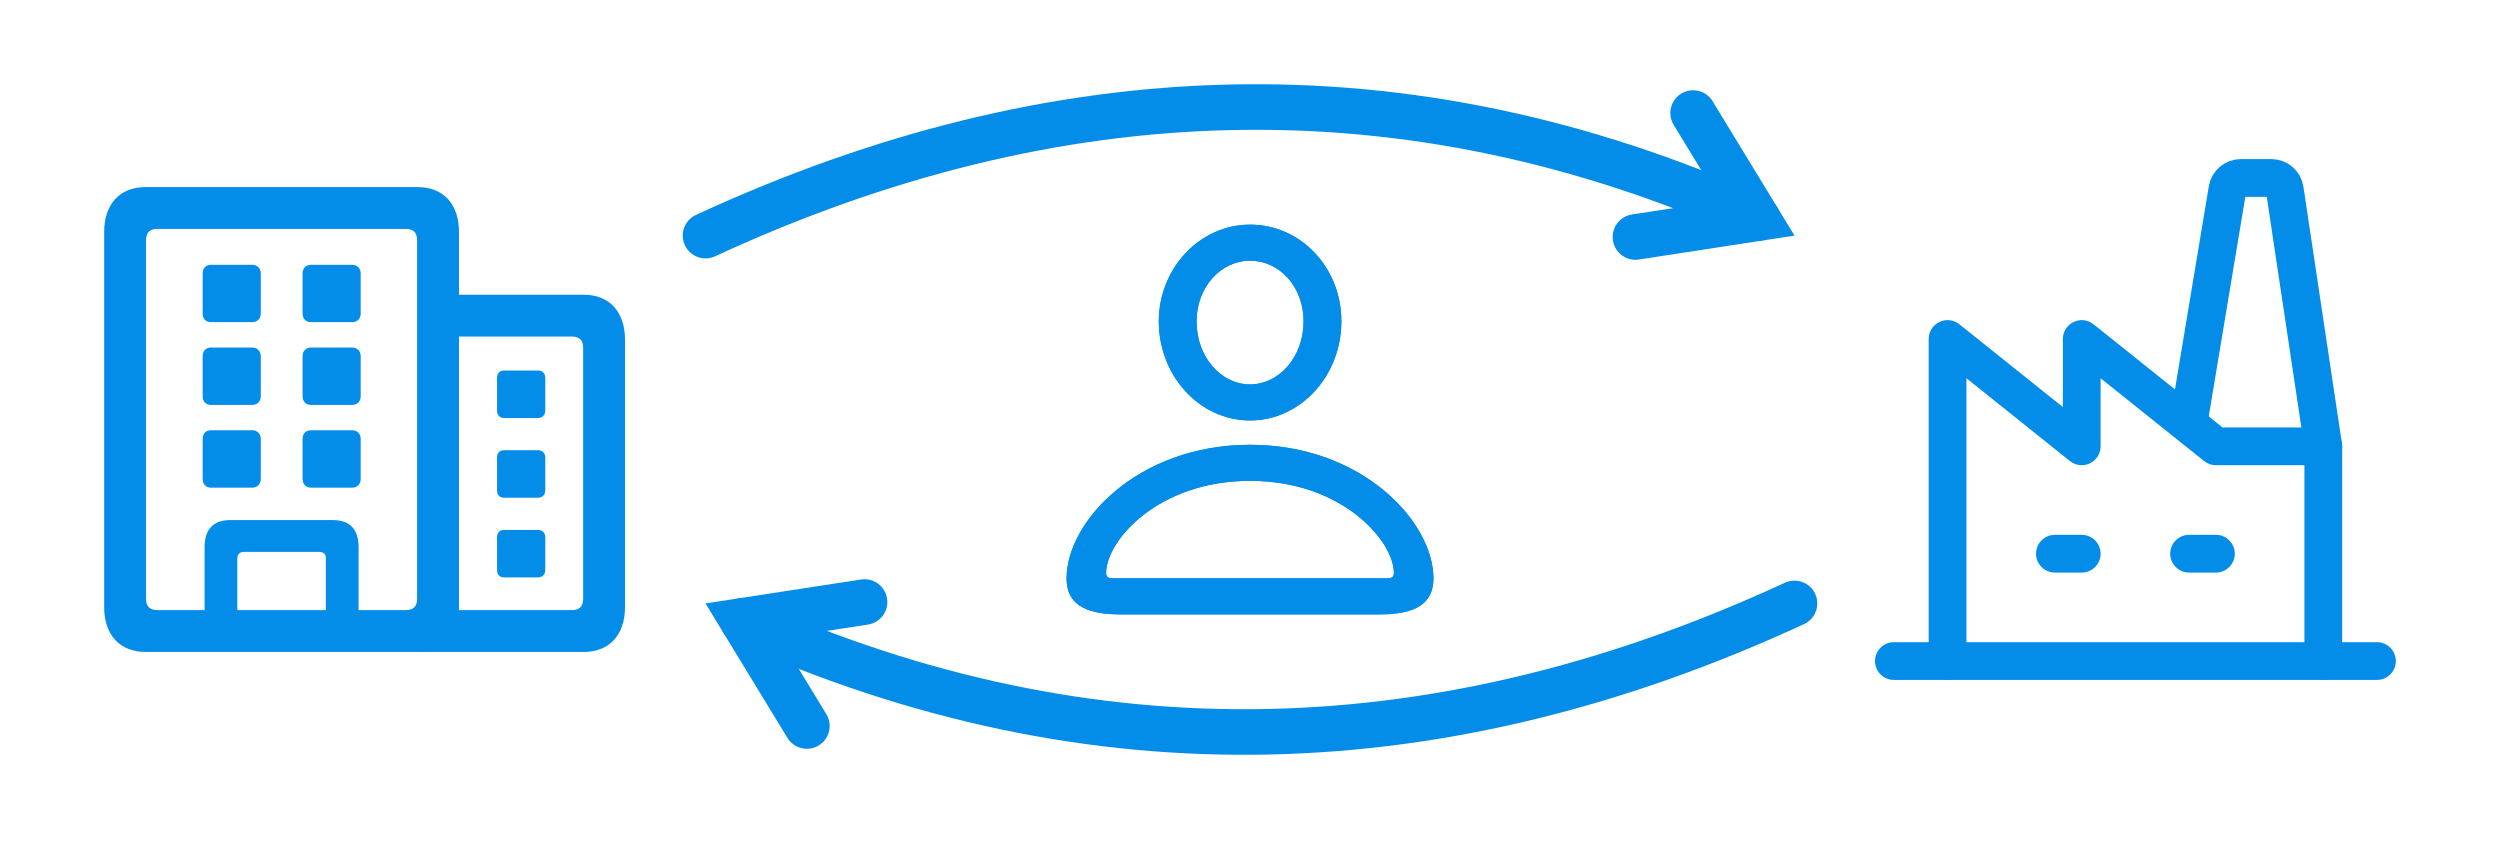 <?xml version="1.0" encoding="UTF-8" standalone="no"?><!DOCTYPE svg PUBLIC "-//W3C//DTD SVG 1.1//EN" "http://www.w3.org/Graphics/SVG/1.1/DTD/svg11.dtd"><svg width="100%" height="100%" viewBox="0 0 192 65" version="1.1" xmlns="http://www.w3.org/2000/svg" xmlns:xlink="http://www.w3.org/1999/xlink" xml:space="preserve" xmlns:serif="http://www.serif.com/" style="fill-rule:evenodd;stroke-linecap:round;stroke-miterlimit:10;"><g id="Factory" fill="#048DE8"><path d="M145.449,52.218c-0.8,0 -1.449,-0.649 -1.449,-1.449c0,-0.8 0.649,-1.449 1.449,-1.449l37.102,-0c0.8,-0 1.449,0.649 1.449,1.449c0,0.8 -0.649,1.449 -1.449,1.449l-37.102,0Z"/><path d="M151.021,50.769c-0,0.8 -0.649,1.449 -1.449,1.449c-0.8,0 -1.45,-0.649 -1.45,-1.449l0,-24.734c0,-0.557 0.32,-1.065 0.822,-1.306c0.502,-0.242 1.098,-0.174 1.533,0.174l7.951,6.361l0,-5.229c0,-0.557 0.32,-1.065 0.822,-1.306c0.502,-0.242 1.098,-0.174 1.533,0.174l9.909,7.927l7.736,0c0.8,0 1.45,0.65 1.45,1.45c-0,0.799 -0.65,1.449 -1.45,1.449l-8.244,-0c-0.33,-0 -0.649,-0.112 -0.906,-0.318l-7.951,-6.361l-0,5.23c-0,0.557 -0.319,1.065 -0.822,1.306c-0.502,0.241 -1.098,0.173 -1.533,-0.175l-7.951,-6.361l-0,21.719Z"/><path d="M174.089,15.117l-1.648,-0l-2.889,17.34c-0.132,0.789 -0.879,1.322 -1.668,1.191c-0.789,-0.131 -1.323,-0.879 -1.191,-1.668l2.947,-17.688l0.113,-0.434l0.185,-0.397l0.247,-0.353l0.3,-0.302l0.348,-0.247l0.389,-0.184l0.422,-0.117l0.444,-0.04l2.359,0l0.451,0.041l0.427,0.12l0.392,0.189l0.349,0.251l0.301,0.309l0.246,0.359l0.181,0.404l0.108,0.44l2.96,19.734c0.01,0.071 0.016,0.143 0.016,0.215l-0,16.489c-0,0.8 -0.65,1.449 -1.45,1.449c-0.8,0 -1.449,-0.649 -1.449,-1.449l0,-16.381l-2.89,-19.271Z"/><path d="M157.816,43.974c-0.799,-0 -1.449,-0.65 -1.449,-1.45c0,-0.799 0.65,-1.449 1.449,-1.449l2.062,0c0.799,0 1.449,0.65 1.449,1.449c-0,0.8 -0.65,1.45 -1.449,1.45l-2.062,-0Z"/><path d="M168.122,43.974c-0.799,-0 -1.449,-0.65 -1.449,-1.45c0,-0.799 0.65,-1.449 1.449,-1.449l2.062,0c0.799,0 1.449,0.65 1.449,1.449c-0,0.8 -0.65,1.45 -1.449,1.45l-2.062,-0Z"/></g><g fill="#048DE8"><path d="M32.259,50.069l12.578,0c1.962,0 3.163,-1.313 3.163,-3.436l-0,-20.564c-0,-2.122 -1.201,-3.433 -3.163,-3.433l-11.397,0l-0,3.21l10.489,0c0.577,0 0.858,0.294 0.858,0.872l-0,19.269c-0,0.575 -0.281,0.869 -0.858,0.869l-11.67,-0l-0,3.213Zm6.449,-17.968l2.62,0c0.322,0 0.548,-0.226 0.548,-0.551l0,-2.543c0,-0.326 -0.226,-0.552 -0.548,-0.552l-2.62,0c-0.336,0 -0.535,0.226 -0.535,0.552l0,2.543c0,0.325 0.199,0.551 0.535,0.551Zm-0,6.124l2.62,-0c0.322,-0 0.548,-0.226 0.548,-0.552l0,-2.546c0,-0.325 -0.226,-0.551 -0.548,-0.551l-2.62,-0c-0.336,-0 -0.535,0.226 -0.535,0.551l0,2.546c0,0.326 0.199,0.552 0.535,0.552Zm-0,6.12l2.62,0c0.322,0 0.548,-0.226 0.548,-0.551l0,-2.543c0,-0.325 -0.226,-0.551 -0.548,-0.551l-2.62,-0c-0.336,-0 -0.535,0.226 -0.535,0.551l0,2.543c0,0.325 0.199,0.551 0.535,0.551Z" style="fill-rule:nonzero;"/><path d="M8,46.633c0,2.123 1.201,3.436 3.177,3.436l20.906,0c1.966,0 3.166,-1.313 3.166,-3.436l0,-28.829c0,-2.123 -1.2,-3.436 -3.166,-3.436l-20.906,-0c-1.976,-0 -3.177,1.313 -3.177,3.436l0,28.829Zm3.216,-0.646l0,-27.534c0,-0.592 0.281,-0.872 0.869,-0.872l19.09,0c0.578,0 0.858,0.28 0.858,0.872l-0,27.534c-0,0.575 -0.28,0.869 -0.858,0.869l-19.09,-0c-0.588,-0 -0.869,-0.294 -0.869,-0.869Zm4.496,2.408l2.514,0l-0,-5.498c-0,-0.333 0.179,-0.512 0.512,-0.512l5.776,-0c0.344,-0 0.512,0.179 0.512,0.512l0,5.498l2.514,0l-0,-6.347c-0,-1.407 -0.663,-2.108 -2.003,-2.108l-7.821,-0c-1.341,-0 -2.004,0.701 -2.004,2.108l0,6.347Zm0.486,-23.654l3.166,0c0.388,0 0.664,-0.259 0.664,-0.664l-0,-3.075c-0,-0.395 -0.276,-0.667 -0.664,-0.667l-3.166,-0c-0.389,-0 -0.634,0.272 -0.634,0.667l-0,3.075c-0,0.405 0.245,0.664 0.634,0.664Zm7.691,0l3.152,0c0.388,0 0.661,-0.259 0.661,-0.664l-0,-3.075c-0,-0.395 -0.273,-0.667 -0.661,-0.667l-3.152,-0c-0.403,-0 -0.651,0.272 -0.651,0.667l-0,3.075c-0,0.405 0.248,0.664 0.651,0.664Zm-7.691,6.356l3.166,0c0.388,0 0.664,-0.259 0.664,-0.665l-0,-3.077c-0,-0.392 -0.276,-0.665 -0.664,-0.665l-3.166,0c-0.389,0 -0.634,0.273 -0.634,0.665l-0,3.077c-0,0.406 0.245,0.665 0.634,0.665Zm7.691,0l3.152,0c0.388,0 0.661,-0.259 0.661,-0.665l-0,-3.077c-0,-0.392 -0.273,-0.665 -0.661,-0.665l-3.152,0c-0.403,0 -0.651,0.273 -0.651,0.665l-0,3.077c-0,0.406 0.248,0.665 0.651,0.665Zm-7.691,6.356l3.166,-0c0.388,-0 0.664,-0.276 0.664,-0.668l-0,-3.075c-0,-0.405 -0.276,-0.667 -0.664,-0.667l-3.166,-0c-0.389,-0 -0.634,0.262 -0.634,0.667l-0,3.075c-0,0.392 0.245,0.668 0.634,0.668Zm7.691,-0l3.152,-0c0.388,-0 0.661,-0.276 0.661,-0.668l-0,-3.075c-0,-0.405 -0.273,-0.667 -0.661,-0.667l-3.152,-0c-0.403,-0 -0.651,0.262 -0.651,0.667l-0,3.075c-0,0.392 0.248,0.668 0.651,0.668Z" style="fill-rule:nonzero;"/></g><path fill="#048DE8" d="M86.002,47.185l19.996,-0c2.758,-0 4.091,-0.868 4.091,-2.749c-0,-4.387 -5.487,-10.276 -14.084,-10.276c-8.607,-0 -14.094,5.889 -14.094,10.276c0,1.881 1.333,2.749 4.091,2.749Zm-0.522,-2.769c-0.377,-0 -0.53,-0.115 -0.53,-0.414c0,-2.456 3.97,-7.073 11.055,-7.073c7.072,-0 11.045,4.617 11.045,7.073c-0,0.299 -0.14,0.414 -0.519,0.414l-21.051,-0Zm10.525,-12.125c3.875,-0 7.013,-3.424 7.013,-7.617c0,-4.137 -3.136,-7.422 -7.013,-7.422c-3.847,-0 -7.016,3.337 -7.01,7.452c0.016,4.176 3.138,7.587 7.01,7.587Zm0,-2.769c-2.216,-0 -4.104,-2.088 -4.107,-4.824c-0.003,-2.659 1.874,-4.677 4.107,-4.677c2.253,0 4.11,1.992 4.11,4.653c-0,2.733 -1.875,4.848 -4.11,4.848Z" style="fill-rule:nonzero;"/><path fill="#048DE8" d="M86.002,47.185l19.996,-0c2.758,-0 4.091,-0.868 4.091,-2.749c-0,-4.387 -5.487,-10.276 -14.084,-10.276c-8.607,-0 -14.094,5.889 -14.094,10.276c0,1.881 1.333,2.749 4.091,2.749Zm-0.522,-2.769c-0.377,-0 -0.53,-0.115 -0.53,-0.414c0,-2.456 3.97,-7.073 11.055,-7.073c7.072,-0 11.045,4.617 11.045,7.073c-0,0.299 -0.14,0.414 -0.519,0.414l-21.051,-0Zm10.525,-12.125c3.875,-0 7.013,-3.424 7.013,-7.617c0,-4.137 -3.136,-7.422 -7.013,-7.422c-3.847,-0 -7.016,3.337 -7.01,7.452c0.016,4.176 3.138,7.587 7.01,7.587Zm0,-2.769c-2.216,-0 -4.104,-2.088 -4.107,-4.824c-0.003,-2.659 1.874,-4.677 4.107,-4.677c2.253,0 4.11,1.992 4.11,4.653c-0,2.733 -1.875,4.848 -4.11,4.848Z" style="fill-rule:nonzero;"/><path fill="#048DE8" d="M130.032,8.681l4.925,8.082l-9.355,1.438" style="fill:none;stroke:#048DE8;stroke-width:3.5px;"/><path fill="#048DE8" d="M54.183,18.094c26.925,-12.44 53.849,-13.398 80.774,-1.331" style="fill:none;stroke:#048DE8;stroke-width:3.5px;stroke-linejoin:round;stroke-miterlimit:1.5;"/><path fill="#048DE8" d="M61.968,55.756l-4.925,-8.082l9.355,-1.438" style="fill:none;stroke:#048DE8;stroke-width:3.5px;"/><path fill="#048DE8" d="M137.817,46.343c-26.925,12.44 -53.849,13.398 -80.774,1.331" style="fill:none;stroke:#048DE8;stroke-width:3.5px;stroke-linejoin:round;stroke-miterlimit:1.5;"/></svg>